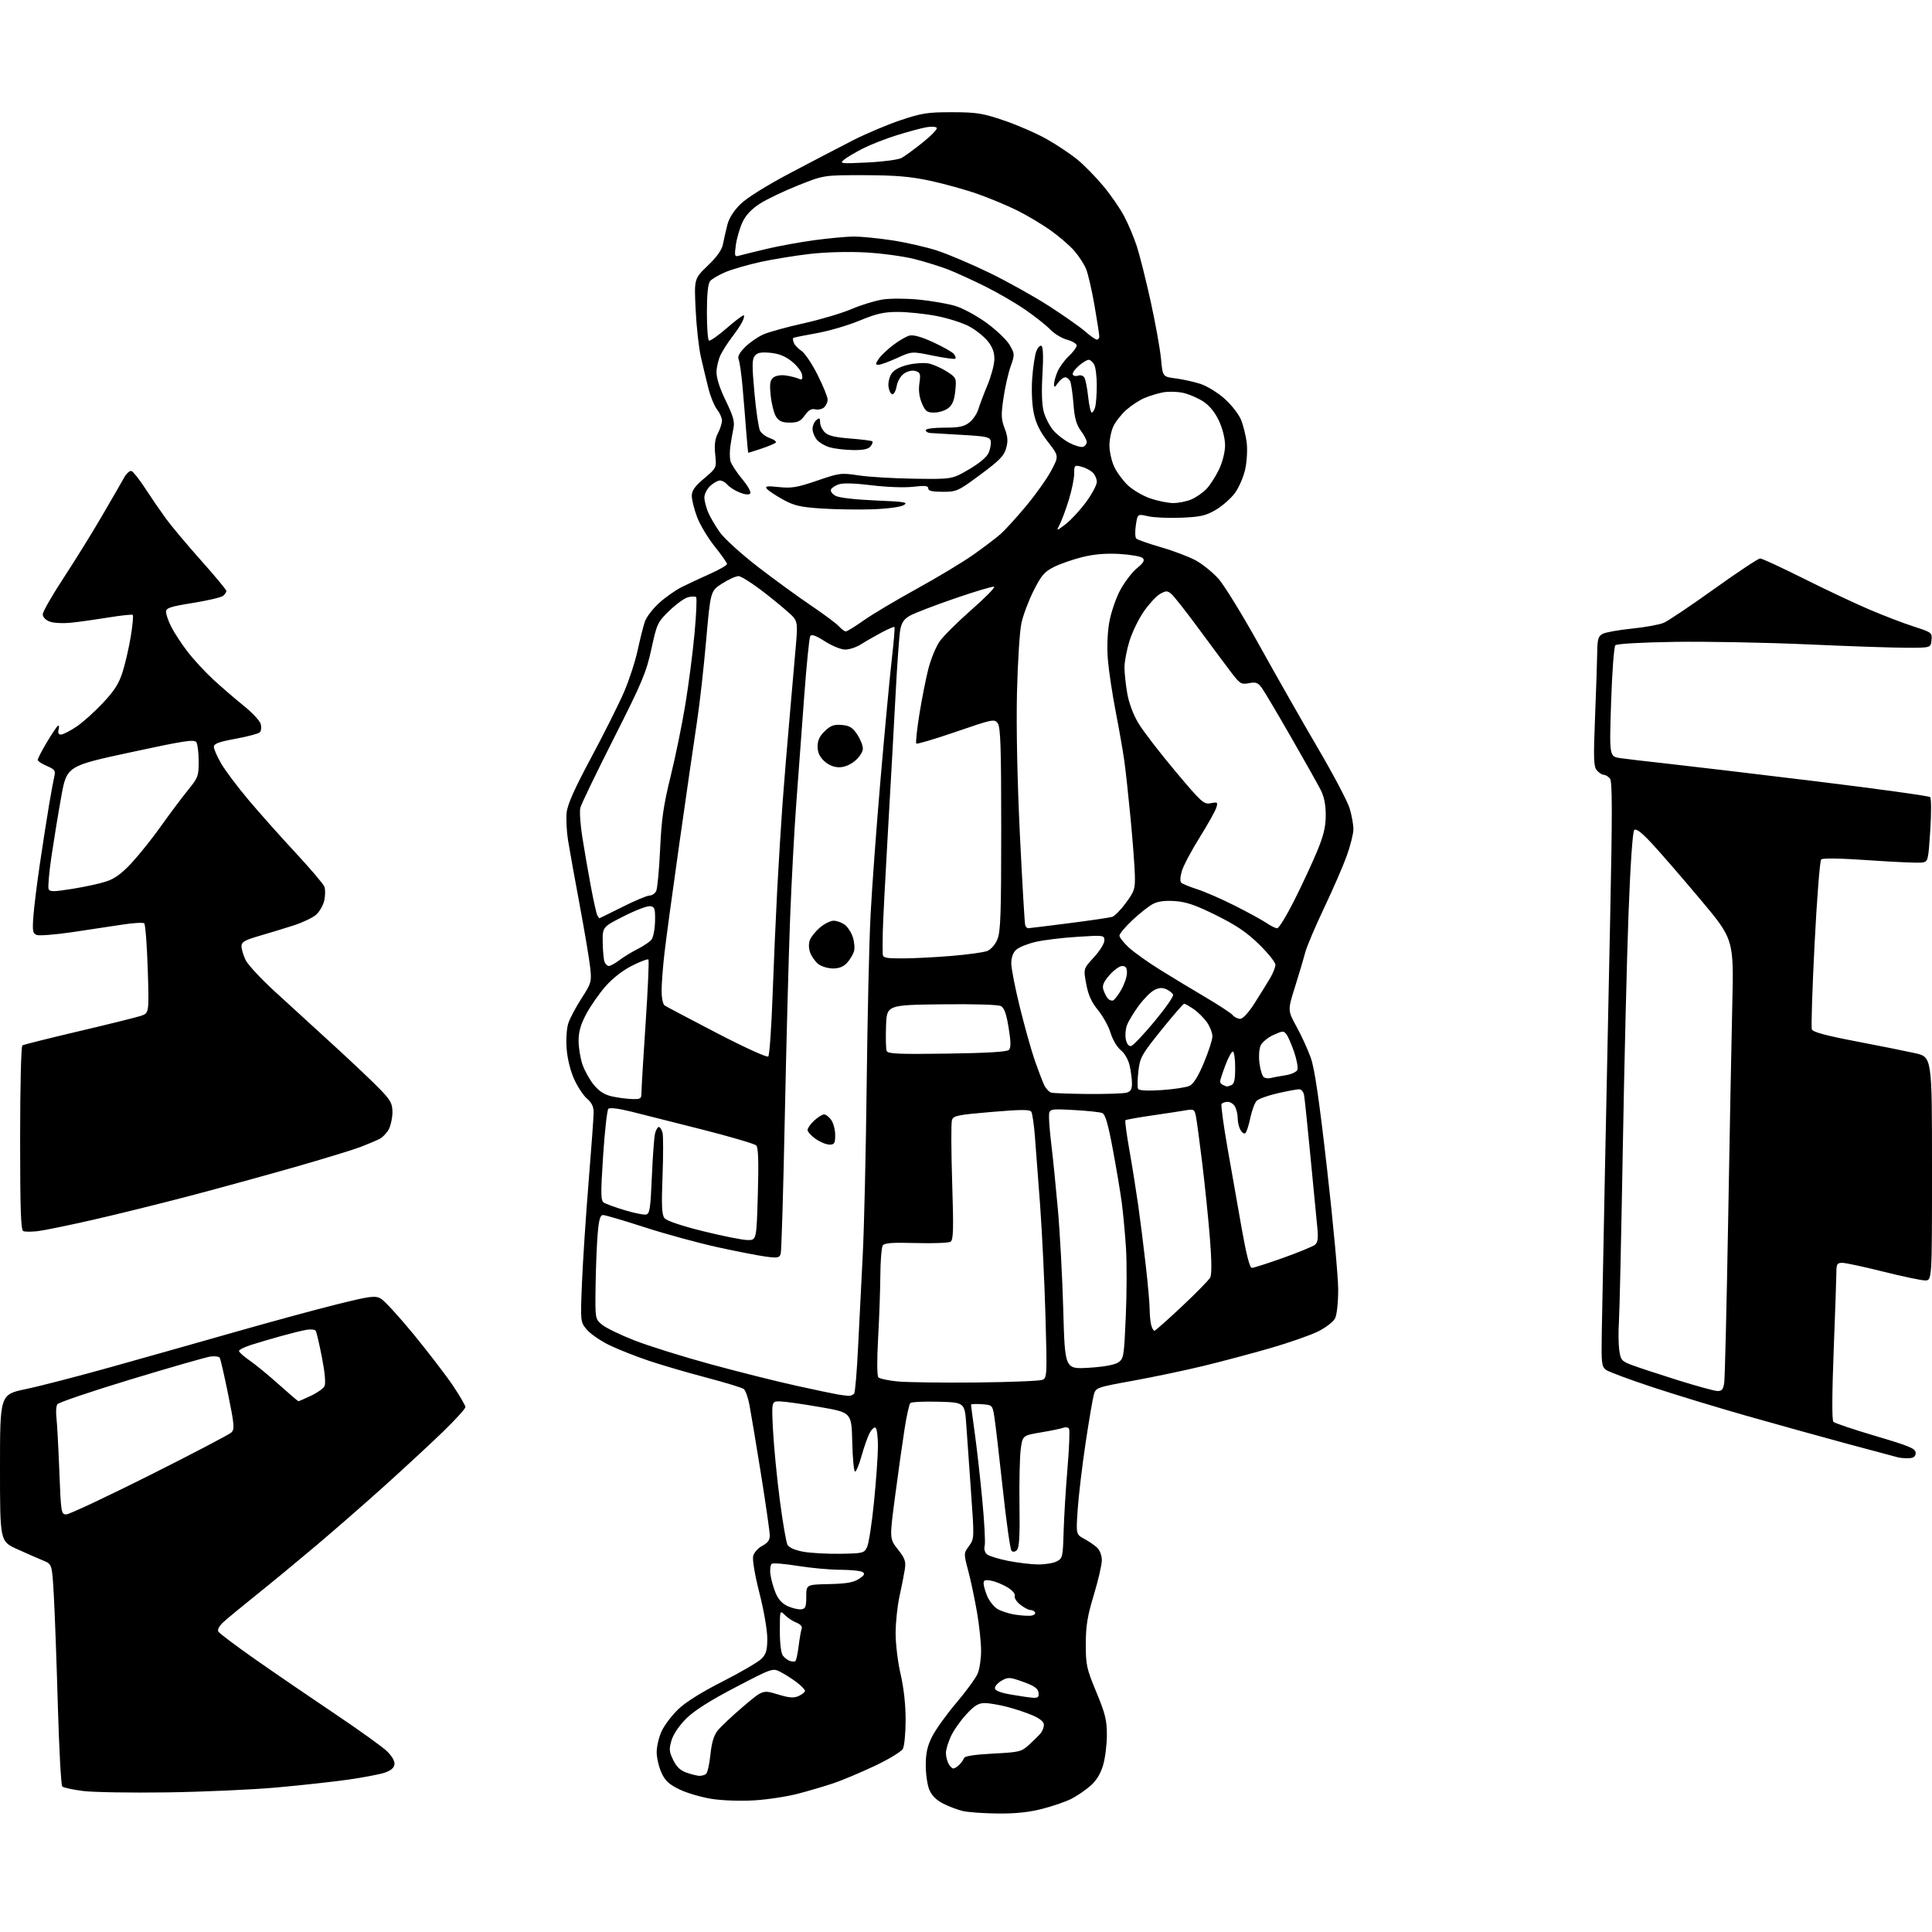 <?xml version="1.0" encoding="UTF-8" standalone="no"?>
<svg 
  version="1.1" 
  xmlns="http://www.w3.org/2000/svg" 
  xmlns:xlink="http://www.w3.org/1999/xlink" 
  xmlns:svg="http://www.w3.org/2000/svg"
  xmlns:rdf="http://www.w3.org/1999/02/22-rdf-syntax-ns#"
  xmlns:cc="http://creativecommons.org/ns#"
  xmlns:dc="http://purl.org/dc/elements/1.1/"
  viewBox="0 0 768 768"
  width="768"
  height="768"
>
<style>svg {background-color: white; }</style>"
<path stroke="none" fill="black" fill-rule="evenodd" d="M396.59,720.90C391.04,720.84 384.81,720.40 382.73,719.91C380.66,719.42 377.14,718.09 374.91,716.95C372.22,715.58 370.37,713.73 369.42,711.47C368.64,709.60 368.00,705.21 368.00,701.73C368.00,696.97 368.62,694.14 370.50,690.37C371.88,687.61 376.21,681.56 380.14,676.93C384.07,672.29 387.89,667.05 388.64,665.28C389.39,663.51 390.00,659.43 390.00,656.21C390.00,652.99 389.27,646.11 388.38,640.93C387.49,635.74 385.93,628.35 384.91,624.50C383.06,617.51 383.06,617.50 385.19,614.57C387.30,611.68 387.31,611.45 386.03,593.57C385.32,583.63 384.46,571.45 384.12,566.50C383.50,557.50 383.50,557.50 373.09,557.21C367.36,557.06 362.31,557.29 361.87,557.73C361.42,558.18 360.39,562.81 359.58,568.02C358.76,573.23 357.08,585.19 355.84,594.59C353.58,611.68 353.58,611.68 356.91,615.89C359.74,619.46 360.16,620.66 359.69,623.80C359.38,625.84 358.43,630.65 357.58,634.50C356.73,638.35 356.03,644.97 356.02,649.21C356.01,653.46 356.90,660.77 358.00,665.50C359.26,670.90 360.00,677.60 360.00,683.60C360.00,688.84 359.51,694.05 358.91,695.17C358.30,696.30 353.30,699.34 347.66,702.00C342.07,704.63 334.75,707.71 331.40,708.84C328.04,709.97 321.74,711.84 317.40,712.98C313.05,714.13 305.23,715.34 300.00,715.66C294.57,716.00 287.29,715.76 283.00,715.10C278.88,714.46 273.09,712.77 270.15,711.35C265.90,709.29 264.40,707.90 262.92,704.63C261.89,702.36 261.04,698.70 261.04,696.50C261.04,694.30 261.91,690.60 262.96,688.27C264.02,685.94 266.95,682.03 269.48,679.58C272.43,676.70 278.73,672.74 287.20,668.44C294.42,664.76 301.38,660.71 302.67,659.42C304.57,657.52 305.00,656.03 305.01,651.30C305.01,648.06 303.64,640.11 301.89,633.27C300.04,626.02 299.03,620.03 299.40,618.54C299.75,617.16 301.37,615.34 303.01,614.49C305.15,613.39 306.00,612.22 306.00,610.38C306.00,608.97 304.40,597.84 302.45,585.65C300.49,573.47 298.44,561.17 297.89,558.33C297.34,555.48 296.35,552.72 295.70,552.18C295.04,551.65 288.43,549.62 281.00,547.67C273.57,545.72 263.23,542.70 258.00,540.95C252.78,539.20 245.65,536.38 242.17,534.69C238.69,532.99 234.69,530.23 233.28,528.55C230.71,525.50 230.71,525.50 231.34,510.00C231.69,501.48 232.87,483.48 233.97,470.00C235.07,456.52 235.97,444.03 235.98,442.24C236.00,439.95 235.22,438.33 233.36,436.74C231.91,435.51 229.61,432.02 228.24,429.00C226.74,425.70 225.55,420.86 225.25,416.89C224.96,413.08 225.25,408.77 225.93,406.71C226.58,404.75 228.94,400.31 231.17,396.85C235.05,390.86 235.21,390.29 234.64,384.81C234.31,381.65 232.42,370.39 230.44,359.78C228.46,349.18 226.37,337.60 225.81,334.06C225.24,330.51 224.99,325.56 225.25,323.06C225.58,319.78 228.34,313.59 235.05,301.07C240.18,291.48 246.04,279.78 248.07,275.07C250.10,270.36 252.53,262.90 253.47,258.50C254.42,254.10 255.71,248.98 256.34,247.12C256.98,245.26 259.56,241.89 262.09,239.62C264.61,237.35 268.66,234.52 271.09,233.31C273.51,232.11 278.54,229.77 282.25,228.10C285.96,226.44 289.00,224.69 289.00,224.21C289.00,223.72 286.79,220.57 284.09,217.21C281.39,213.84 278.24,208.58 277.09,205.51C275.94,202.44 275.00,198.66 275.00,197.12C275.00,194.99 276.18,193.32 279.93,190.16C284.86,186.00 284.86,186.00 284.31,180.69C283.91,176.86 284.21,174.49 285.38,172.23C286.27,170.51 287.00,168.24 287.00,167.18C287.00,166.13 286.12,164.15 285.05,162.79C283.97,161.42 282.42,157.65 281.61,154.40C280.79,151.16 279.45,145.57 278.63,142.00C277.80,138.43 276.86,129.94 276.53,123.15C275.93,110.81 275.93,110.81 281.34,105.61C285.07,102.03 286.96,99.34 287.41,96.96C287.78,95.06 288.55,91.64 289.14,89.36C289.81,86.72 291.70,83.74 294.37,81.12C296.90,78.64 304.65,73.80 314.02,68.84C322.54,64.34 333.77,58.48 339.00,55.81C344.23,53.14 352.77,49.53 358.00,47.78C366.41,44.96 368.77,44.59 378.50,44.61C388.30,44.63 390.57,44.99 399.24,47.94C404.60,49.76 412.28,53.13 416.31,55.42C420.34,57.72 425.79,61.38 428.42,63.55C431.04,65.72 435.60,70.37 438.53,73.89C441.47,77.40 445.21,82.80 446.84,85.89C448.48,88.97 450.76,94.39 451.91,97.92C453.06,101.45 455.54,111.35 457.43,119.92C459.31,128.49 461.15,138.71 461.52,142.63C462.18,149.77 462.18,149.77 467.34,150.42C470.18,150.78 474.62,151.76 477.22,152.61C479.83,153.46 484.14,156.12 486.86,158.56C489.56,160.99 492.48,164.74 493.34,166.89C494.20,169.04 495.20,173.02 495.56,175.73C495.92,178.44 495.69,183.18 495.05,186.26C494.41,189.34 492.58,193.66 490.99,195.86C489.39,198.06 485.95,201.12 483.34,202.65C479.31,205.01 477.24,205.48 469.55,205.80C464.57,206.00 458.63,205.74 456.34,205.21C452.19,204.26 452.19,204.26 451.52,208.75C451.14,211.22 451.22,213.62 451.68,214.08C452.15,214.55 456.56,216.10 461.49,217.53C466.42,218.95 472.65,221.32 475.33,222.77C478.01,224.23 482.06,227.51 484.35,230.05C486.63,232.60 493.97,244.54 500.65,256.59C507.33,268.64 517.80,287.04 523.92,297.47C530.05,307.91 535.72,318.68 536.53,321.41C537.34,324.13 538.00,327.83 538.00,329.62C538.00,331.41 536.81,336.17 535.36,340.19C533.91,344.21 529.86,353.53 526.36,360.90C522.86,368.27 519.51,376.15 518.92,378.40C518.33,380.66 516.50,386.81 514.85,392.07C511.84,401.65 511.84,401.65 515.41,408.14C517.38,411.71 519.93,417.30 521.08,420.57C522.59,424.82 524.43,437.41 527.56,465.00C529.97,486.18 531.94,507.55 531.95,512.50C531.96,517.66 531.44,522.57 530.74,524.00C530.04,525.40 527.09,527.71 524.00,529.25C520.98,530.76 512.37,533.77 504.89,535.93C497.40,538.09 485.47,541.26 478.39,542.98C471.30,544.70 458.78,547.33 450.57,548.83C435.72,551.53 435.63,551.56 434.79,554.52C434.33,556.16 432.86,564.78 431.53,573.69C430.19,582.59 428.79,594.39 428.41,599.90C427.72,609.93 427.72,609.93 431.02,611.72C432.83,612.70 435.14,614.29 436.16,615.25C437.21,616.25 438.00,618.38 437.99,620.25C437.99,622.04 436.56,628.23 434.81,634.00C432.27,642.41 431.63,646.29 431.62,653.50C431.61,661.82 431.92,663.27 435.80,672.61C439.36,681.19 440.00,683.79 440.00,689.68C440.00,693.51 439.32,698.93 438.49,701.72C437.48,705.12 435.81,707.84 433.46,709.90C431.53,711.60 428.12,713.92 425.89,715.06C423.66,716.19 418.43,718.00 414.26,719.06C409.00,720.41 403.59,720.97 396.59,720.90zM66.50,712.50C52.20,712.71 37.15,712.46 33.06,711.95C28.96,711.43 25.23,710.63 24.75,710.15C24.28,709.68 23.48,695.16 22.99,677.89C22.50,660.63 21.78,640.94 21.39,634.13C20.69,621.77 20.69,621.77 17.09,620.31C15.12,619.50 10.46,617.46 6.75,615.77C0.00,612.70 0.00,612.70 -0.00,583.52C-0.00,554.34 -0.00,554.34 10.25,552.19C15.89,551.01 31.07,547.08 44.00,543.46C56.93,539.85 79.20,533.55 93.50,529.48C107.80,525.40 126.08,520.43 134.13,518.44C147.07,515.23 149.06,514.97 151.30,516.16C152.70,516.90 158.63,523.35 164.49,530.50C170.34,537.65 177.35,546.80 180.07,550.83C182.78,554.87 185.00,558.69 185.00,559.33C185.00,559.98 181.06,564.33 176.24,569.00C171.42,573.67 160.96,583.37 152.99,590.54C145.02,597.71 132.65,608.51 125.50,614.54C118.35,620.57 107.78,629.29 102.00,633.92C96.22,638.55 90.28,643.45 88.79,644.82C87.16,646.31 86.36,647.82 86.79,648.57C87.18,649.27 93.82,654.26 101.54,659.67C109.26,665.08 123.48,674.80 133.13,681.28C142.79,687.76 152.13,694.47 153.89,696.20C155.88,698.15 156.98,700.12 156.80,701.41C156.60,702.82 155.29,703.89 152.80,704.71C150.76,705.37 144.24,706.61 138.30,707.45C132.36,708.29 119.62,709.69 110.00,710.55C100.38,711.42 80.80,712.29 66.50,712.50zM278.00,705.93C278.82,705.95 280.00,705.64 280.60,705.23C281.21,704.83 282.01,701.40 282.39,697.60C282.88,692.76 283.74,689.87 285.29,687.92C286.51,686.38 291.04,682.12 295.36,678.44C303.22,671.75 303.22,671.75 309.11,673.53C313.79,674.95 315.52,675.08 317.50,674.18C318.88,673.55 320.00,672.64 320.00,672.14C320.00,671.64 318.54,670.13 316.75,668.77C314.96,667.41 312.07,665.56 310.32,664.66C307.15,663.02 307.15,663.02 292.32,670.75C282.23,676.02 276.01,679.96 272.83,683.12C270.02,685.90 267.67,689.36 266.95,691.78C265.90,695.27 265.99,696.32 267.62,699.65C268.96,702.40 270.50,703.84 273.00,704.69C274.93,705.35 277.18,705.91 278.00,705.93zM378.96,703.00C379.46,703.00 380.52,702.33 381.34,701.52C382.15,700.70 383.00,699.50 383.22,698.85C383.48,698.07 387.49,697.46 394.74,697.08C405.34,696.53 406.03,696.36 409.15,693.50C410.95,691.85 412.99,689.83 413.68,689.00C414.37,688.17 414.95,686.69 414.97,685.69C414.99,684.51 413.51,683.23 410.69,681.98C408.32,680.93 403.72,679.38 400.48,678.54C397.23,677.69 393.16,677.00 391.42,677.00C388.94,677.00 387.34,677.99 384.05,681.56C381.74,684.07 378.99,688.01 377.95,690.31C376.90,692.61 376.03,695.54 376.02,696.82C376.01,698.09 376.47,700.00 377.04,701.07C377.60,702.13 378.47,703.00 378.96,703.00zM410.82,674.89C412.66,674.98 413.07,674.55 412.82,672.82C412.58,671.17 411.09,670.13 406.74,668.57C401.44,666.67 400.75,666.63 398.24,668.04C396.73,668.89 395.50,670.23 395.50,671.04C395.50,672.05 397.49,672.85 402.00,673.64C405.57,674.27 409.54,674.83 410.82,674.89zM316.13,660.38C316.48,660.18 317.09,657.47 317.47,654.36C317.86,651.24 318.41,648.09 318.69,647.36C318.99,646.57 318.15,645.63 316.64,645.05C315.23,644.52 313.16,643.16 312.04,642.04C310.00,640.00 310.00,640.00 310.00,648.31C310.00,653.45 310.48,657.22 311.25,658.19C311.94,659.06 313.18,659.99 314.00,660.25C314.82,660.51 315.78,660.57 316.13,660.38zM410.24,642.19C411.20,641.96 411.73,641.37 411.43,640.89C411.13,640.40 410.29,640.00 409.58,640.00C408.86,640.00 407.06,639.05 405.57,637.88C404.09,636.71 403.11,635.16 403.39,634.43C403.68,633.66 402.50,632.23 400.58,631.05C398.76,629.93 395.86,628.72 394.14,628.38C391.63,627.88 391.00,628.08 391.00,629.41C391.00,630.32 391.64,632.59 392.42,634.45C393.20,636.32 394.97,638.59 396.35,639.50C397.74,640.40 401.04,641.47 403.69,641.87C406.33,642.27 409.28,642.42 410.24,642.19zM318.50,639.73C320.19,639.54 320.50,638.76 320.50,634.70C320.50,629.90 320.50,629.90 329.55,629.70C336.44,629.55 339.27,629.06 341.43,627.64C343.64,626.19 343.96,625.59 342.88,624.91C342.12,624.42 338.12,624.02 334.00,624.01C329.88,624.00 322.31,623.31 317.18,622.48C312.05,621.65 307.39,621.26 306.82,621.61C306.24,621.97 305.99,623.89 306.26,625.88C306.53,627.87 307.47,631.20 308.34,633.28C309.40,635.81 311.01,637.54 313.21,638.51C315.02,639.31 317.40,639.86 318.50,639.73zM412.50,621.89C415.25,621.93 418.62,621.40 420.00,620.71C422.39,619.50 422.51,619.00 422.80,608.97C422.96,603.21 423.65,591.85 424.34,583.72C425.02,575.59 425.30,568.49 424.96,567.94C424.62,567.38 423.61,567.21 422.72,567.55C421.84,567.89 417.82,568.73 413.80,569.40C406.50,570.63 406.50,570.63 405.76,576.07C405.36,579.05 405.13,589.01 405.26,598.20C405.44,610.49 405.17,615.23 404.25,616.15C403.46,616.94 402.66,617.05 402.09,616.45C401.58,615.93 400.00,604.70 398.58,591.50C397.15,578.30 395.65,565.48 395.24,563.00C394.51,558.56 394.45,558.50 390.25,558.19C387.91,558.02 386.00,558.12 386.00,558.41C386.00,558.70 386.67,563.78 387.49,569.72C388.31,575.65 389.66,587.63 390.48,596.35C391.31,605.07 391.74,613.20 391.43,614.42C391.10,615.76 391.46,617.14 392.34,617.87C393.15,618.54 396.89,619.70 400.66,620.45C404.42,621.20 409.75,621.85 412.50,621.89zM333.99,617.65C343.08,617.51 343.53,617.39 344.68,614.98C345.35,613.60 346.59,605.50 347.44,596.98C348.29,588.47 348.99,578.49 349.00,574.81C349.00,571.13 348.57,567.85 348.04,567.53C347.52,567.20 346.44,568.19 345.66,569.72C344.87,571.25 343.44,575.31 342.48,578.75C341.52,582.19 340.36,585.00 339.90,585.00C339.44,585.00 338.94,579.71 338.78,573.25C338.50,561.50 338.50,561.50 326.00,559.33C319.12,558.13 311.97,557.12 310.10,557.08C306.69,557.00 306.69,557.00 307.30,568.75C307.64,575.21 308.85,587.65 310.00,596.39C311.14,605.13 312.51,613.09 313.03,614.06C313.63,615.18 315.96,616.21 319.24,616.82C322.13,617.36 328.77,617.73 333.99,617.65zM26.38,601.99C27.55,601.98 42.45,594.98 59.50,586.43C76.55,577.87 91.17,570.22 91.99,569.42C93.30,568.13 93.15,566.38 90.70,554.33C89.18,546.83 87.67,540.27 87.35,539.75C87.03,539.23 85.35,539.01 83.63,539.25C81.91,539.49 67.71,543.57 52.08,548.30C36.46,553.04 23.28,557.50 22.81,558.21C22.33,558.92 22.16,561.30 22.43,563.50C22.69,565.70 23.22,575.26 23.58,584.75C24.23,601.46 24.32,602.00 26.38,601.99zM759.00,579.65C757.62,579.74 755.60,579.59 754.50,579.33C753.40,579.06 744.17,576.59 734.00,573.84C723.83,571.09 706.05,566.15 694.50,562.87C682.95,559.59 666.03,554.44 656.89,551.42C647.76,548.40 639.43,545.30 638.39,544.53C636.68,543.27 636.52,541.88 636.73,529.82C636.85,522.49 637.40,494.23 637.96,467.00C638.51,439.77 639.47,393.52 640.08,364.22C640.95,322.45 640.93,310.62 639.97,309.47C639.30,308.66 638.20,308.00 637.53,308.00C636.86,308.00 635.63,307.21 634.79,306.25C633.49,304.75 633.39,301.76 634.06,285.00C634.49,274.27 634.88,262.70 634.92,259.29C634.99,254.07 635.33,252.89 637.07,251.96C638.20,251.36 643.45,250.42 648.72,249.88C654.00,249.34 659.71,248.30 661.41,247.56C663.11,246.83 672.11,240.78 681.42,234.11C690.72,227.45 698.94,222.00 699.68,222.00C700.42,222.00 708.16,225.57 716.88,229.94C725.60,234.31 737.41,239.87 743.12,242.31C748.83,244.74 756.78,247.79 760.80,249.08C767.89,251.36 768.09,251.51 767.80,254.46C767.50,257.50 767.50,257.50 758.00,257.50C752.77,257.50 735.00,256.89 718.50,256.15C702.00,255.41 678.28,254.96 665.80,255.15C652.46,255.36 642.70,255.91 642.13,256.50C641.59,257.05 640.83,267.23 640.44,279.12C639.73,300.73 639.73,300.73 644.11,301.37C646.53,301.72 654.80,302.69 662.50,303.53C670.20,304.37 696.73,307.52 721.46,310.53C746.18,313.55 766.80,316.40 767.27,316.87C767.73,317.33 767.75,323.29 767.31,330.11C766.51,342.30 766.46,342.51 764.00,342.88C762.62,343.09 753.26,342.68 743.20,341.98C731.61,341.17 724.55,341.05 723.95,341.65C723.42,342.18 722.24,357.25 721.33,375.14C720.41,393.03 719.92,408.36 720.24,409.19C720.65,410.26 725.73,411.64 737.66,413.92C746.92,415.69 757.54,417.82 761.25,418.65C768.00,420.16 768.00,420.16 768.00,464.58C768.00,509.00 768.00,509.00 765.25,508.99C763.74,508.98 756.24,507.40 748.60,505.49C740.95,503.57 733.64,502.00 732.35,502.00C730.34,502.00 730.00,502.50 730.00,505.45C730.00,507.34 729.52,521.35 728.93,536.57C728.25,554.04 728.20,564.60 728.80,565.20C729.32,565.72 736.89,568.27 745.62,570.85C759.17,574.86 761.50,575.84 761.50,577.53C761.50,578.92 760.77,579.55 759.00,579.65zM118.64,557.00C118.85,557.00 121.06,556.04 123.54,554.87C126.03,553.71 128.47,551.99 128.96,551.07C129.54,549.99 129.19,545.90 127.99,539.68C126.95,534.35 125.84,529.55 125.51,529.02C125.19,528.50 123.48,528.32 121.71,528.64C119.95,528.95 115.35,530.09 111.50,531.17C107.65,532.24 102.36,533.80 99.75,534.64C97.14,535.48 95.00,536.55 95.00,537.03C95.00,537.51 96.91,539.22 99.25,540.83C101.59,542.44 106.82,546.74 110.87,550.38C114.93,554.02 118.42,557.00 118.64,557.00zM337.19,554.86C338.12,554.94 339.19,554.50 339.57,553.89C339.95,553.28 340.63,545.06 341.09,535.64C341.55,526.21 342.39,509.73 342.95,499.00C343.50,488.27 344.21,457.90 344.51,431.50C344.81,405.10 345.50,374.73 346.05,364.00C346.59,353.27 348.39,328.75 350.05,309.50C351.71,290.25 353.71,268.90 354.50,262.05C355.29,255.21 355.77,249.44 355.57,249.24C355.37,249.03 353.02,250.04 350.35,251.47C347.68,252.90 343.99,255.02 342.15,256.19C340.31,257.35 337.47,258.26 335.84,258.21C334.21,258.17 330.61,256.68 327.85,254.90C324.29,252.62 322.60,252.02 322.09,252.86C321.68,253.51 320.59,264.50 319.65,277.27C318.71,290.05 317.31,309.05 316.52,319.50C315.74,329.95 314.63,350.65 314.06,365.50C313.49,380.35 312.55,415.90 311.96,444.50C311.38,473.10 310.65,497.34 310.35,498.37C309.86,499.99 309.13,500.14 304.65,499.56C301.82,499.19 293.20,497.52 285.50,495.84C277.80,494.16 264.69,490.59 256.38,487.90C248.06,485.20 240.57,483.00 239.74,483.00C238.60,483.00 238.08,484.74 237.60,490.25C237.25,494.24 236.87,503.51 236.76,510.86C236.56,524.20 236.57,524.23 239.22,526.51C240.68,527.77 246.52,530.61 252.19,532.83C257.86,535.04 271.50,539.31 282.50,542.31C293.50,545.31 308.80,549.15 316.50,550.84C324.20,552.53 331.62,554.10 333.00,554.32C334.38,554.54 336.26,554.79 337.19,554.86zM682.70,552.95C684.44,552.99 685.01,552.31 685.40,549.75C685.67,547.96 686.37,519.27 686.95,486.00C687.53,452.73 688.27,413.77 688.61,399.44C689.22,373.38 689.22,373.38 675.86,357.47C668.51,348.72 659.84,338.71 656.59,335.24C652.45,330.80 650.37,329.23 649.63,329.97C648.99,330.61 648.10,343.61 647.36,363.26C646.70,380.99 645.67,423.18 645.08,457.00C644.49,490.82 643.80,521.62 643.55,525.43C643.29,529.24 643.35,534.28 643.67,536.64C644.22,540.59 644.61,541.07 648.51,542.56C650.85,543.45 659.01,546.14 666.63,548.54C674.26,550.94 681.49,552.92 682.70,552.95zM388.00,549.56C401.48,549.43 413.35,548.95 414.40,548.50C416.21,547.71 416.26,546.63 415.59,523.09C415.20,509.56 414.25,489.95 413.49,479.50C412.72,469.05 411.78,456.60 411.40,451.83C411.03,447.06 410.38,442.62 409.97,441.95C409.39,441.01 405.92,441.02 394.13,442.02C380.54,443.17 378.98,443.50 378.41,445.29C378.06,446.39 378.10,457.51 378.50,470.01C379.10,488.70 378.98,492.90 377.86,493.61C377.11,494.08 370.93,494.32 364.13,494.13C354.50,493.86 351.56,494.09 350.89,495.14C350.42,495.89 349.99,501.23 349.95,507.00C349.91,512.77 349.51,524.02 349.06,532.00C348.57,540.70 348.62,546.90 349.17,547.50C349.68,548.05 353.11,548.79 356.80,549.15C360.48,549.50 374.52,549.69 388.00,549.56zM432.72,543.71C438.62,543.36 442.99,542.58 444.45,541.62C446.69,540.16 446.81,539.40 447.52,523.31C447.93,514.08 447.96,501.79 447.59,496.01C447.21,490.23 446.46,482.12 445.91,478.00C445.36,473.88 443.76,464.34 442.35,456.82C440.47,446.70 439.38,442.96 438.15,442.45C437.24,442.07 432.11,441.53 426.75,441.25C417.00,440.73 417.00,440.73 417.00,444.14C417.00,446.02 417.45,451.14 417.99,455.53C418.53,459.91 419.66,471.15 420.50,480.50C421.34,489.85 422.32,508.02 422.67,520.89C423.32,544.27 423.32,544.27 432.72,543.71zM458.89,529.00C459.25,529.00 464.18,524.64 469.84,519.31C475.50,513.99 480.56,508.82 481.09,507.83C481.71,506.67 481.67,501.15 480.96,492.26C480.36,484.69 478.99,471.30 477.92,462.50C476.85,453.70 475.70,445.21 475.38,443.64C474.83,440.96 474.55,440.81 471.15,441.40C469.14,441.75 463.06,442.68 457.64,443.46C452.22,444.25 447.59,445.08 447.36,445.31C447.13,445.54 447.84,450.85 448.94,457.12C450.05,463.38 451.62,473.23 452.44,479.00C453.26,484.77 454.62,495.57 455.46,503.00C456.31,510.43 457.00,518.30 457.01,520.50C457.02,522.70 457.30,525.51 457.63,526.75C457.96,527.99 458.53,529.00 458.89,529.00zM497.64,504.00C498.34,504.00 503.94,502.21 510.09,500.01C516.23,497.82 521.93,495.48 522.74,494.80C523.85,493.88 524.07,492.22 523.66,488.04C523.35,484.99 522.13,472.38 520.95,460.00C519.77,447.62 518.62,436.49 518.38,435.25C518.15,434.01 517.27,433.00 516.43,433.00C515.58,433.00 511.76,433.71 507.94,434.58C504.11,435.45 500.34,436.80 499.56,437.58C498.78,438.36 497.63,441.47 497.00,444.48C496.38,447.50 495.47,450.21 494.98,450.51C494.50,450.81 493.63,450.17 493.05,449.09C492.47,448.01 492.00,445.95 492.00,444.50C492.00,443.05 491.53,441.00 490.96,439.93C490.40,438.87 489.07,438.00 488.02,438.00C486.98,438.00 485.88,438.39 485.58,438.87C485.29,439.34 486.34,447.11 487.92,456.12C489.50,465.13 492.05,479.59 493.58,488.25C495.46,498.84 496.79,504.00 497.64,504.00zM297.12,492.94C300.73,493.00 300.73,493.00 301.25,474.75C301.62,461.85 301.44,456.16 300.63,455.34C300.01,454.70 290.27,451.83 279.00,448.97C267.73,446.10 254.95,442.88 250.62,441.81C245.89,440.64 242.37,440.23 241.83,440.77C241.33,441.27 240.39,449.66 239.75,459.41C238.75,474.70 238.79,477.26 240.05,478.07C240.85,478.58 244.57,479.93 248.31,481.06C252.06,482.20 255.89,482.98 256.81,482.80C258.27,482.52 258.58,480.48 259.12,467.82C259.46,459.77 260.03,452.01 260.39,450.59C260.75,449.16 261.43,448.00 261.90,448.00C262.38,448.00 263.03,449.01 263.36,450.25C263.68,451.49 263.68,459.25 263.37,467.50C262.91,479.29 263.08,482.87 264.14,484.22C265.00,485.30 270.72,487.24 279.50,489.42C287.20,491.33 295.13,492.91 297.12,492.94zM15.00,489.40C12.52,489.69 9.94,489.68 9.25,489.38C8.28,488.96 8.00,480.61 8.00,452.48C8.00,431.93 8.39,415.88 8.90,415.56C9.40,415.25 19.41,412.74 31.15,409.98C42.89,407.22 54.03,404.46 55.90,403.85C59.29,402.75 59.29,402.75 58.73,385.26C58.42,375.64 57.79,367.44 57.33,367.04C56.87,366.64 52.90,366.88 48.50,367.57C44.10,368.26 35.07,369.62 28.43,370.59C21.79,371.56 15.55,372.04 14.57,371.66C13.02,371.07 12.84,370.06 13.27,364.24C13.54,360.53 14.73,350.98 15.91,343.00C17.09,335.02 18.74,324.45 19.58,319.50C20.43,314.55 21.37,309.49 21.67,308.24C22.12,306.38 21.59,305.73 18.61,304.48C16.62,303.65 15.00,302.56 15.00,302.06C15.00,301.56 16.63,298.40 18.63,295.05C20.63,291.70 22.61,288.74 23.04,288.48C23.46,288.21 23.58,288.90 23.29,290.00C22.94,291.32 23.26,292.00 24.21,292.00C25.01,292.00 27.73,290.63 30.26,288.95C32.79,287.28 37.57,283.00 40.89,279.46C45.64,274.38 47.32,271.69 48.85,266.76C49.91,263.32 51.34,257.00 52.03,252.72C52.72,248.45 53.06,244.72 52.78,244.45C52.51,244.18 48.28,244.61 43.39,245.42C38.50,246.22 31.80,247.16 28.50,247.51C25.08,247.87 21.31,247.69 19.75,247.09C18.12,246.48 17.00,245.30 17.00,244.20C17.00,243.19 20.67,236.76 25.15,229.93C29.64,223.09 36.50,212.03 40.40,205.34C44.31,198.65 48.29,191.75 49.25,190.01C50.21,188.26 51.56,187.01 52.25,187.23C52.94,187.46 55.38,190.53 57.67,194.07C59.97,197.61 63.65,202.97 65.85,206.00C68.05,209.03 74.38,216.58 79.93,222.80C85.47,229.01 90.00,234.47 90.00,234.93C90.00,235.38 89.40,236.25 88.67,236.86C87.94,237.47 82.54,238.74 76.67,239.68C67.60,241.14 66.00,241.67 66.00,243.24C66.00,244.25 66.96,246.97 68.14,249.29C69.32,251.61 72.21,256.00 74.56,259.06C76.91,262.12 81.48,267.07 84.71,270.06C87.95,273.05 93.40,277.75 96.82,280.50C100.25,283.25 103.32,286.55 103.65,287.82C103.98,289.10 103.82,290.58 103.29,291.11C102.76,291.64 98.43,292.79 93.66,293.67C86.99,294.89 85.00,295.63 85.01,296.88C85.01,297.77 86.32,300.75 87.91,303.50C89.50,306.25 94.40,312.77 98.80,318.00C103.21,323.23 111.62,332.68 117.50,339.00C123.38,345.32 128.53,351.38 128.94,352.46C129.36,353.53 129.34,356.01 128.90,357.96C128.46,359.91 126.98,362.47 125.62,363.65C124.25,364.83 120.29,366.71 116.81,367.84C113.34,368.96 107.24,370.83 103.25,371.98C97.28,373.71 96.00,374.45 96.00,376.14C96.00,377.27 96.72,379.72 97.61,381.59C98.50,383.46 103.78,389.15 109.36,394.24C114.94,399.33 125.57,409.06 133.00,415.86C140.42,422.66 148.64,430.45 151.25,433.18C155.29,437.40 156.00,438.73 156.00,442.12C156.00,444.31 155.36,447.33 154.59,448.84C153.81,450.34 152.12,452.10 150.84,452.76C149.55,453.41 146.14,454.85 143.26,455.96C140.37,457.06 128.67,460.64 117.26,463.91C105.84,467.17 87.05,472.33 75.50,475.37C63.95,478.41 46.62,482.69 37.00,484.89C27.38,487.08 17.48,489.11 15.00,489.40zM329.74,455.00C328.49,455.00 326.02,453.99 324.25,452.75C322.48,451.51 321.03,449.92 321.02,449.20C321.01,448.49 322.19,446.80 323.65,445.45C325.10,444.10 326.88,443.00 327.59,443.00C328.30,443.00 329.59,444.00 330.44,445.22C331.30,446.44 332.00,449.14 332.00,451.22C332.00,454.48 331.69,455.00 329.74,455.00zM251.25,436.89C254.70,436.99 255.00,436.78 254.99,434.25C254.99,432.74 255.73,420.36 256.64,406.74C257.56,393.11 258.06,381.72 257.75,381.42C257.45,381.12 254.51,382.23 251.22,383.89C247.53,385.75 243.48,388.92 240.66,392.14C238.14,395.02 234.71,399.94 233.04,403.08C230.84,407.21 230.00,410.14 230.00,413.71C230.00,416.42 230.69,420.66 231.53,423.13C232.37,425.59 234.41,429.25 236.06,431.25C238.17,433.82 240.30,435.17 243.28,435.84C245.60,436.36 249.19,436.83 251.25,436.89zM432.50,434.87C439.65,434.93 446.51,434.70 447.75,434.37C449.48,433.91 449.99,433.05 449.98,430.63C449.96,428.91 449.54,425.70 449.03,423.50C448.49,421.19 447.01,418.62 445.51,417.43C444.06,416.27 442.28,413.27 441.49,410.64C440.71,408.05 438.46,403.96 436.49,401.56C433.88,398.36 432.61,395.56 431.79,391.14C430.66,385.09 430.66,385.09 434.83,380.57C437.12,378.08 439.00,375.07 439.00,373.88C439.00,371.75 438.82,371.73 428.22,372.40C422.28,372.77 414.84,373.68 411.68,374.42C408.52,375.15 405.05,376.55 403.96,377.53C402.70,378.68 402.00,380.60 402.00,382.96C402.00,384.96 403.55,392.88 405.45,400.55C407.35,408.22 409.99,417.65 411.33,421.50C412.67,425.35 414.33,429.72 415.02,431.20C415.71,432.69 417.00,434.10 417.89,434.34C418.78,434.57 425.35,434.81 432.50,434.87zM461.78,433.33C466.57,433.01 471.56,432.25 472.85,431.63C474.44,430.87 476.29,427.91 478.55,422.50C480.39,418.10 481.92,413.40 481.95,412.06C481.98,410.72 481.03,408.21 479.84,406.47C478.65,404.74 476.26,402.35 474.53,401.16C472.79,399.97 471.08,399.00 470.72,399.00C470.36,399.00 466.27,403.72 461.63,409.48C453.73,419.30 453.16,420.33 452.51,425.93C452.13,429.21 452.09,432.34 452.44,432.90C452.82,433.51 456.39,433.68 461.78,433.33zM487.67,431.92C487.76,431.96 488.55,431.73 489.42,431.39C490.63,430.93 491.00,429.30 491.00,424.39C491.00,420.88 490.58,418.00 490.07,418.00C489.56,418.00 488.21,420.49 487.07,423.54C485.93,426.58 485.00,429.47 485.00,429.95C485.00,430.44 485.56,431.06 486.25,431.34C486.94,431.62 487.58,431.88 487.67,431.92zM505.00,428.55C505.82,428.33 508.44,427.84 510.82,427.47C513.30,427.09 515.39,426.14 515.73,425.26C516.05,424.42 515.49,421.28 514.48,418.30C513.46,415.32 512.09,412.14 511.43,411.24C510.32,409.72 509.93,409.73 506.23,411.40C504.03,412.39 501.74,414.28 501.13,415.60C500.50,416.99 500.31,420.01 500.67,422.75C501.02,425.36 501.80,427.83 502.40,428.23C503.01,428.63 504.18,428.77 505.00,428.55zM305.39,419.97C305.88,419.50 306.65,408.63 307.11,395.81C307.57,382.99 308.42,363.73 308.99,353.00C309.57,342.27 310.50,327.20 311.06,319.50C311.62,311.80 312.93,295.82 313.98,284.00C315.02,272.18 316.16,259.10 316.51,254.94C317.04,248.51 316.87,247.07 315.32,245.25C314.32,244.08 309.45,239.95 304.50,236.07C299.55,232.20 294.64,229.02 293.59,229.02C292.54,229.01 289.59,230.34 287.05,231.97C282.43,234.94 282.43,234.94 280.69,254.72C279.74,265.60 278.10,280.12 277.05,287.00C276.00,293.88 272.90,315.25 270.17,334.50C267.43,353.75 264.70,373.86 264.10,379.19C263.49,384.52 263.00,391.13 263.00,393.88C263.00,396.68 263.53,399.24 264.21,399.69C264.88,400.14 274.21,405.07 284.96,410.66C295.89,416.34 304.89,420.44 305.39,419.97zM376.45,418.83C392.27,418.61 400.27,418.13 401.04,417.36C401.89,416.51 401.87,414.29 400.95,408.57C400.05,403.03 399.21,400.65 397.89,399.94C396.81,399.36 387.11,399.07 374.28,399.23C352.50,399.50 352.50,399.50 352.21,407.92C352.05,412.55 352.16,416.97 352.46,417.75C352.91,418.92 356.94,419.11 376.45,418.83zM449.63,415.81C450.42,415.64 454.60,411.24 458.92,406.04C463.24,400.84 466.58,396.06 466.33,395.43C466.09,394.79 464.88,393.81 463.65,393.25C462.02,392.51 460.70,392.60 458.81,393.59C457.37,394.34 454.60,397.14 452.64,399.81C450.68,402.48 448.59,405.94 448.00,407.50C447.40,409.07 447.20,411.64 447.55,413.23C447.94,415.02 448.73,416.00 449.63,415.81zM493.00,405.00C494.07,405.00 496.33,402.54 498.74,398.75C500.93,395.31 503.68,390.87 504.86,388.88C506.04,386.89 507.00,384.48 507.00,383.51C507.00,382.55 504.10,378.92 500.56,375.45C495.71,370.69 491.53,367.85 483.55,363.88C475.39,359.83 471.64,358.53 467.15,358.20C463.15,357.92 460.39,358.27 458.35,359.32C456.72,360.16 453.05,363.05 450.19,365.73C447.34,368.41 445.00,371.19 445.00,371.92C445.00,372.64 446.69,374.78 448.75,376.68C450.81,378.57 456.32,382.50 461.00,385.41C465.68,388.33 473.85,393.27 479.17,396.40C484.48,399.53 489.38,402.75 490.04,403.55C490.70,404.35 492.04,405.00 493.00,405.00zM442.40,397.71C443.01,397.51 444.51,395.58 445.73,393.42C446.96,391.27 447.97,388.26 447.98,386.75C448.00,384.71 447.51,384.00 446.10,384.00C445.06,384.00 442.79,385.61 441.06,387.58C438.75,390.22 438.09,391.73 438.58,393.33C438.95,394.52 439.71,396.08 440.27,396.78C440.84,397.49 441.80,397.90 442.40,397.71zM331.08,384.98C329.11,384.97 326.51,384.18 325.30,383.23C324.09,382.28 322.64,380.26 322.08,378.75C321.45,377.06 321.39,375.10 321.94,373.66C322.43,372.38 324.25,370.13 325.99,368.66C327.73,367.20 330.14,366.00 331.35,366.00C332.56,366.00 334.52,366.68 335.70,367.50C336.88,368.33 338.36,370.57 339.00,372.49C339.63,374.40 339.84,376.99 339.46,378.23C339.08,379.48 337.84,381.51 336.71,382.75C335.30,384.29 333.53,384.99 331.08,384.98zM242.04,384.00C242.64,384.00 244.57,382.93 246.32,381.61C248.07,380.30 251.33,378.31 253.57,377.19C255.80,376.06 258.23,374.43 258.95,373.56C259.68,372.68 260.32,369.39 260.39,366.23C260.49,361.18 260.26,360.47 258.46,360.21C257.33,360.05 252.61,361.85 247.96,364.21C239.50,368.50 239.50,368.50 239.59,374.61C239.64,377.97 239.96,381.45 240.31,382.36C240.65,383.26 241.43,384.00 242.04,384.00zM358.75,380.98C363.01,380.98 371.73,380.53 378.13,380.00C384.53,379.47 390.93,378.60 392.35,378.06C393.91,377.46 395.55,375.61 396.47,373.41C397.76,370.34 398.00,363.36 398.00,329.57C398.00,297.19 397.73,289.02 396.63,287.52C395.32,285.72 394.65,285.86 380.03,290.89C371.65,293.77 364.55,295.88 364.24,295.58C363.94,295.27 364.49,290.02 365.47,283.91C366.45,277.80 368.06,269.66 369.05,265.82C370.04,261.98 372.03,257.12 373.48,255.03C374.93,252.93 380.65,247.25 386.17,242.40C391.70,237.55 395.75,233.42 395.17,233.22C394.58,233.03 387.48,235.15 379.39,237.94C371.29,240.73 363.29,243.82 361.59,244.81C359.28,246.16 358.35,247.58 357.83,250.55C357.45,252.72 356.63,264.18 356.01,276.00C355.39,287.82 354.03,312.35 352.97,330.50C351.92,348.65 351.00,366.65 350.92,370.50C350.84,374.35 350.83,378.29 350.89,379.25C350.98,380.76 352.07,381.00 358.75,380.98zM408.72,368.98C409.15,368.98 416.45,368.08 424.94,366.99C433.43,365.91 441.17,364.76 442.14,364.46C443.11,364.15 445.57,361.63 447.60,358.86C450.99,354.24 451.28,353.33 451.12,347.67C451.03,344.27 450.27,334.30 449.44,325.50C448.60,316.70 447.48,306.35 446.94,302.50C446.40,298.65 444.86,289.85 443.52,282.95C442.18,276.04 440.78,266.78 440.41,262.36C440.00,257.44 440.21,251.64 440.94,247.41C441.60,243.62 443.54,237.89 445.25,234.68C446.96,231.47 449.95,227.54 451.89,225.94C454.60,223.71 455.15,222.75 454.25,221.85C453.60,221.20 449.49,220.47 445.11,220.21C439.63,219.90 435.01,220.28 430.32,221.43C426.57,222.35 421.48,224.12 419.00,225.36C415.18,227.27 413.95,228.70 410.90,234.77C408.91,238.70 406.72,244.52 406.03,247.71C405.33,250.89 404.54,263.45 404.26,275.62C403.95,289.40 404.40,310.68 405.44,332.12C406.37,351.03 407.30,367.06 407.53,367.75C407.75,368.44 408.29,368.99 408.72,368.98zM507.71,368.99C508.38,369.00 511.44,364.00 514.51,357.89C517.59,351.78 521.65,343.03 523.55,338.45C526.19,332.06 527.00,328.69 527.00,324.02C527.00,319.90 526.35,316.65 525.00,314.01C523.91,311.86 518.67,302.54 513.36,293.30C508.06,284.06 502.84,275.25 501.77,273.72C500.09,271.33 499.36,271.03 496.48,271.57C493.35,272.16 492.89,271.86 489.09,266.85C486.86,263.91 481.06,256.10 476.19,249.50C471.33,242.90 466.55,236.85 465.58,236.05C464.03,234.78 463.48,234.78 461.17,236.08C459.72,236.89 456.83,240.00 454.74,242.98C452.66,245.97 450.07,251.29 448.98,254.81C447.89,258.33 447.00,263.04 447.00,265.27C447.00,267.51 447.49,272.17 448.10,275.64C448.77,279.50 450.51,284.12 452.58,287.56C454.44,290.65 461.00,299.18 467.17,306.52C477.71,319.08 478.55,319.84 481.30,319.29C484.02,318.75 484.18,318.88 483.49,321.10C483.08,322.42 480.10,327.74 476.86,332.93C473.62,338.11 470.45,344.09 469.82,346.21C469.12,348.54 469.03,350.40 469.58,350.91C470.09,351.37 472.98,352.55 476.00,353.52C479.02,354.49 485.77,357.44 491.00,360.09C496.23,362.73 501.85,365.81 503.50,366.94C505.15,368.07 507.04,368.99 507.71,368.99zM238.31,365.00C238.41,365.00 242.53,362.97 247.46,360.50C252.38,358.02 257.20,356.00 258.17,356.00C259.14,356.00 260.33,355.21 260.83,354.25C261.32,353.29 262.03,345.82 262.40,337.65C262.95,325.61 263.74,320.12 266.57,308.65C268.49,300.87 271.13,287.98 272.44,280.00C273.76,272.02 275.40,259.32 276.09,251.76C276.79,244.21 277.07,237.74 276.72,237.39C276.38,237.04 274.93,237.05 273.52,237.41C272.10,237.76 268.75,240.18 266.07,242.78C261.39,247.33 261.13,247.88 258.93,258.00C256.90,267.35 255.26,271.24 243.99,293.52C237.03,307.27 231.05,319.68 230.69,321.09C230.34,322.50 230.68,327.66 231.45,332.57C232.22,337.48 233.74,346.32 234.84,352.21C235.94,358.10 237.12,363.39 237.48,363.96C237.83,364.53 238.20,365.00 238.31,365.00zM28.67,353.35C33.53,352.58 39.62,351.26 42.20,350.41C45.62,349.29 48.41,347.25 52.42,342.92C55.45,339.64 60.72,333.04 64.12,328.23C67.53,323.43 72.27,317.10 74.66,314.16C78.74,309.14 79.00,308.45 78.98,302.66C78.98,299.27 78.56,295.85 78.05,295.05C77.28,293.82 73.32,294.43 51.83,299.07C26.52,304.53 26.52,304.53 24.29,317.01C23.06,323.88 21.32,334.56 20.41,340.74C19.51,346.92 19.02,352.60 19.31,353.36C19.76,354.54 21.14,354.54 28.67,353.35zM333.57,305.00C331.48,305.00 329.34,304.11 327.65,302.55C325.80,300.83 325.00,299.08 325.00,296.73C325.00,294.34 325.83,292.58 327.88,290.62C330.18,288.41 331.51,287.93 334.59,288.18C337.67,288.44 338.89,289.18 340.72,291.90C341.97,293.77 343.00,296.31 343.00,297.56C343.00,298.86 341.69,300.92 339.92,302.41C337.98,304.04 335.64,305.00 333.57,305.00zM336.23,251.00C336.73,251.00 339.92,249.03 343.32,246.63C346.72,244.23 356.25,238.55 364.50,234.01C372.75,229.47 382.88,223.37 387.00,220.45C391.12,217.53 395.95,213.87 397.71,212.32C399.48,210.77 404.04,205.77 407.84,201.21C411.65,196.65 416.16,190.31 417.86,187.11C420.96,181.30 420.96,181.30 416.54,175.61C413.37,171.52 411.79,168.32 410.94,164.21C410.24,160.89 409.98,155.15 410.31,150.49C410.62,146.08 411.35,141.22 411.93,139.68C412.52,138.14 413.45,137.16 414.01,137.51C414.66,137.91 414.80,141.98 414.39,148.82C413.98,155.71 414.16,160.99 414.91,163.70C415.54,166.02 417.22,169.30 418.65,171.00C420.08,172.70 423.04,175.00 425.22,176.11C427.41,177.23 429.83,177.90 430.60,177.60C431.37,177.31 432.00,176.46 432.00,175.73C432.00,174.99 430.94,172.95 429.64,171.20C427.88,168.80 427.15,166.19 426.73,160.75C426.42,156.76 425.85,152.71 425.47,151.75C425.10,150.79 424.18,150.00 423.45,150.00C422.71,150.00 421.41,151.00 420.56,152.22C419.25,154.09 419.00,154.16 419.00,152.69C419.00,151.73 419.62,149.49 420.38,147.72C421.13,145.95 423.16,143.18 424.88,141.56C426.59,139.95 428.00,138.05 428.00,137.35C428.00,136.65 426.29,135.62 424.20,135.05C422.11,134.49 419.10,132.67 417.50,131.00C415.91,129.34 411.43,125.79 407.55,123.11C403.67,120.44 396.45,116.24 391.50,113.79C386.55,111.34 380.02,108.36 377.00,107.17C373.98,105.98 367.90,104.10 363.51,102.98C359.11,101.87 350.33,100.68 344.01,100.34C337.18,99.98 328.23,100.22 322.00,100.93C316.23,101.60 307.45,103.02 302.50,104.09C297.55,105.17 291.25,106.98 288.50,108.11C285.75,109.25 282.94,110.90 282.25,111.78C281.43,112.84 281.00,117.05 281.00,124.13C281.00,130.04 281.37,135.11 281.82,135.39C282.27,135.67 285.47,133.42 288.94,130.40C292.40,127.38 295.45,125.11 295.70,125.37C295.95,125.62 295.61,126.88 294.94,128.16C294.26,129.45 292.49,132.07 290.99,134.00C289.50,135.93 287.51,139.00 286.57,140.82C285.64,142.65 284.85,145.84 284.82,147.90C284.79,150.28 286.13,154.45 288.50,159.30C291.47,165.40 292.10,167.62 291.56,170.23C291.19,172.03 290.64,175.19 290.34,177.26C290.04,179.33 290.05,182.03 290.36,183.26C290.68,184.49 292.77,187.71 295.01,190.41C297.45,193.36 298.72,195.68 298.17,196.23C297.63,196.77 295.91,196.57 293.88,195.72C292.02,194.95 289.88,193.57 289.13,192.65C288.37,191.74 287.05,191.00 286.19,191.00C285.33,191.00 283.59,191.98 282.31,193.17C281.04,194.37 280.00,196.41 280.00,197.71C280.00,199.00 280.66,201.64 281.46,203.57C282.27,205.50 284.41,209.14 286.21,211.67C288.03,214.21 294.88,220.40 301.50,225.50C308.10,230.57 317.58,237.47 322.56,240.82C327.54,244.18 332.45,247.84 333.47,248.96C334.48,250.08 335.72,251.00 336.23,251.00zM423.60,208.37C425.67,206.79 429.31,202.86 431.68,199.64C434.06,196.42 436.00,192.77 436.00,191.54C436.00,190.32 435.21,188.60 434.25,187.73C433.29,186.87 431.26,185.85 429.75,185.47C427.14,184.82 427.00,184.97 427.00,188.29C427.00,190.21 426.05,194.87 424.89,198.64C423.73,202.42 422.11,206.79 421.30,208.37C419.83,211.23 419.83,211.23 423.60,208.37zM346.71,202.46C341.09,202.65 332.00,202.50 326.50,202.14C318.08,201.58 315.67,201.01 311.23,198.57C308.34,196.97 305.47,195.07 304.86,194.33C303.96,193.24 304.82,193.12 309.66,193.62C314.68,194.15 316.95,193.76 324.83,191.06C333.75,187.99 334.36,187.92 341.43,188.99C345.46,189.60 355.46,190.19 363.63,190.30C378.50,190.50 378.50,190.50 385.20,186.57C389.48,184.06 392.32,181.65 393.04,179.90C393.67,178.39 394.02,176.34 393.83,175.33C393.52,173.74 392.06,173.42 382.49,172.88C376.45,172.53 370.71,172.20 369.75,172.13C368.79,172.06 368.00,171.55 368.00,171.00C368.00,170.42 371.12,170.00 375.37,170.00C381.27,170.00 383.25,169.59 385.33,167.95C386.76,166.83 388.36,164.47 388.90,162.70C389.43,160.94 391.04,156.67 392.48,153.21C393.93,149.76 395.18,145.20 395.26,143.08C395.37,140.32 394.69,138.28 392.83,135.84C391.40,133.98 388.05,131.26 385.37,129.80C382.69,128.35 376.74,126.45 372.14,125.58C367.54,124.71 360.68,124.00 356.90,124.00C351.33,124.00 348.43,124.66 341.63,127.47C337.01,129.38 329.28,131.64 324.44,132.48C319.61,133.33 315.49,134.17 315.30,134.36C315.11,134.56 315.23,135.43 315.56,136.30C315.89,137.17 317.26,138.59 318.58,139.46C319.91,140.33 322.80,144.63 325.00,149.00C327.20,153.38 329.00,157.81 329.00,158.86C329.00,159.90 328.33,161.31 327.51,162.00C326.68,162.68 325.11,163.00 324.01,162.71C322.58,162.34 321.40,163.03 319.93,165.09C318.25,167.45 317.13,168.00 313.95,168.00C310.97,168.00 309.69,167.45 308.53,165.68C307.69,164.41 306.73,160.68 306.38,157.40C305.88,152.62 306.08,151.18 307.37,150.11C308.30,149.34 310.34,148.97 312.24,149.24C314.03,149.49 316.33,150.05 317.34,150.49C318.86,151.14 319.12,150.88 318.84,148.99C318.65,147.73 316.83,145.36 314.79,143.71C312.17,141.60 309.66,140.58 306.25,140.25C302.59,139.90 301.09,140.18 300.06,141.42C298.93,142.78 298.91,145.28 299.90,156.19C300.56,163.42 301.57,170.19 302.13,171.24C302.69,172.30 304.50,173.63 306.15,174.20C307.80,174.78 308.78,175.58 308.33,175.99C307.87,176.40 305.28,177.47 302.57,178.37C299.86,179.27 297.56,180.00 297.46,180.00C297.36,180.00 296.98,176.06 296.61,171.25C296.25,166.44 295.59,158.45 295.15,153.50C294.71,148.55 294.02,143.77 293.62,142.88C293.12,141.77 293.91,140.24 296.18,137.97C297.99,136.16 301.28,133.89 303.49,132.92C305.69,131.96 312.90,129.97 319.50,128.51C326.10,127.05 334.65,124.50 338.50,122.86C342.35,121.21 347.98,119.49 351.00,119.04C354.02,118.59 360.49,118.62 365.36,119.11C370.23,119.60 376.63,120.71 379.59,121.57C382.61,122.45 388.09,125.40 392.12,128.32C396.06,131.17 400.22,135.15 401.37,137.16C403.40,140.73 403.41,140.96 401.74,145.66C400.80,148.32 399.51,154.00 398.89,158.28C397.91,164.92 397.98,166.67 399.36,170.28C400.62,173.57 400.75,175.32 399.96,178.18C399.13,181.19 397.29,183.07 389.72,188.67C380.84,195.25 380.29,195.50 374.75,195.50C370.60,195.50 369.01,195.13 369.00,194.15C369.00,193.09 367.71,192.95 363.01,193.50C359.58,193.90 352.54,193.65 346.50,192.91C339.61,192.06 335.06,191.94 333.32,192.56C331.86,193.08 330.49,194.03 330.27,194.68C330.06,195.33 330.92,196.43 332.19,197.12C333.54,197.86 340.10,198.61 348.00,198.94C359.79,199.43 361.21,199.67 359.21,200.81C357.87,201.57 352.66,202.26 346.71,202.46zM466.28,199.97C468.36,199.99 471.63,199.35 473.53,198.55C475.44,197.75 478.19,195.84 479.64,194.30C481.09,192.76 483.33,189.25 484.63,186.50C486.01,183.56 486.98,179.64 486.98,177.00C486.98,174.34 485.99,170.38 484.57,167.31C482.98,163.90 480.84,161.27 478.33,159.61C476.22,158.23 472.62,156.68 470.32,156.17C468.02,155.66 464.42,155.57 462.32,155.97C460.22,156.37 456.89,157.38 454.93,158.22C452.96,159.06 449.75,161.16 447.79,162.88C445.83,164.60 443.50,167.54 442.61,169.41C441.72,171.27 441.01,174.76 441.02,177.15C441.03,179.54 441.88,183.30 442.90,185.50C443.92,187.70 446.36,191.02 448.31,192.88C450.27,194.74 454.26,197.09 457.18,198.10C460.11,199.11 464.20,199.95 466.28,199.97zM339.13,178.91C336.03,178.86 331.93,178.39 330.00,177.86C328.07,177.33 325.71,175.97 324.75,174.84C323.79,173.71 323.00,171.76 323.00,170.51C323.00,169.26 323.68,167.68 324.50,167.00C325.75,165.96 326.00,166.10 326.00,167.88C326.00,169.04 326.83,170.83 327.84,171.84C329.19,173.19 331.87,173.85 337.99,174.32C342.56,174.67 346.52,175.18 346.79,175.46C347.06,175.73 346.72,176.64 346.02,177.48C345.14,178.53 343.04,178.97 339.13,178.91zM371.40,164.00C368.45,164.00 367.83,163.53 366.45,160.25C365.40,157.75 365.07,155.11 365.48,152.33C366.02,148.69 365.83,148.08 364.00,147.50C362.75,147.10 360.94,147.47 359.50,148.41C358.05,149.36 356.83,151.39 356.43,153.54C356.06,155.51 355.26,156.92 354.63,156.72C354.01,156.51 353.35,155.11 353.18,153.61C353.00,152.10 353.54,149.83 354.38,148.55C355.37,147.04 357.65,145.80 360.91,145.02C363.66,144.36 367.39,144.13 369.21,144.50C371.02,144.88 374.24,146.31 376.37,147.68C380.17,150.14 380.23,150.27 379.75,155.28C379.39,158.96 378.64,160.88 377.02,162.19C375.79,163.18 373.26,164.00 371.40,164.00zM434.00,164.00C434.42,164.00 435.04,162.99 435.37,161.75C435.70,160.51 435.98,156.66 435.99,153.18C435.99,149.71 435.53,146.00 434.96,144.93C434.40,143.87 433.38,143.01 432.71,143.03C432.05,143.05 430.24,144.17 428.69,145.53C427.15,146.89 426.15,148.43 426.47,148.96C426.80,149.48 427.77,149.64 428.63,149.31C429.50,148.98 430.58,149.32 431.04,150.07C431.51,150.82 432.19,154.26 432.56,157.72C432.93,161.17 433.58,164.00 434.00,164.00zM349.26,145.00C347.93,145.00 347.93,144.74 349.23,142.75C350.04,141.51 352.61,139.04 354.93,137.25C357.26,135.46 360.23,133.73 361.54,133.40C363.10,133.01 366.32,133.91 370.96,136.05C374.83,137.84 378.52,139.92 379.14,140.67C379.77,141.43 380.05,142.28 379.76,142.57C379.47,142.86 375.46,142.32 370.85,141.37C362.46,139.64 362.46,139.64 356.61,142.32C353.39,143.79 350.08,145.00 349.26,145.00zM436.03,135.00C436.57,135.00 437.00,134.44 436.99,133.75C436.99,133.06 436.13,127.52 435.08,121.42C434.03,115.33 432.51,108.77 431.71,106.85C430.91,104.93 428.77,101.67 426.97,99.61C425.16,97.56 420.94,93.93 417.59,91.55C414.24,89.18 408.35,85.66 404.50,83.73C400.65,81.81 393.53,78.83 388.69,77.12C383.84,75.41 375.29,73.04 369.69,71.84C361.72,70.15 356.02,69.67 343.50,69.64C327.50,69.61 327.50,69.61 317.27,73.69C311.64,75.93 304.81,79.20 302.08,80.95C298.72,83.11 296.48,85.49 295.15,88.32C294.08,90.62 292.89,94.68 292.52,97.34C291.92,101.71 292.03,102.13 293.68,101.67C294.68,101.38 299.55,100.18 304.50,98.99C309.45,97.81 318.23,96.21 324.00,95.44C329.77,94.67 336.75,94.03 339.50,94.03C342.25,94.02 349.00,94.69 354.50,95.51C360.00,96.34 368.10,98.18 372.50,99.61C376.90,101.04 386.35,105.06 393.50,108.54C400.65,112.02 411.31,117.98 417.18,121.77C423.05,125.57 429.48,130.09 431.46,131.83C433.45,133.58 435.50,135.00 436.03,135.00zM344.82,64.59C351.05,64.29 357.18,63.47 358.43,62.77C359.69,62.07 363.47,59.30 366.83,56.61C370.19,53.92 372.70,51.32 372.39,50.83C372.09,50.34 370.19,50.23 368.17,50.60C366.15,50.96 360.90,52.38 356.50,53.75C352.10,55.11 346.02,57.50 343.00,59.04C339.98,60.58 336.60,62.58 335.50,63.49C333.62,65.04 334.20,65.10 344.82,64.59z" />

</svg>